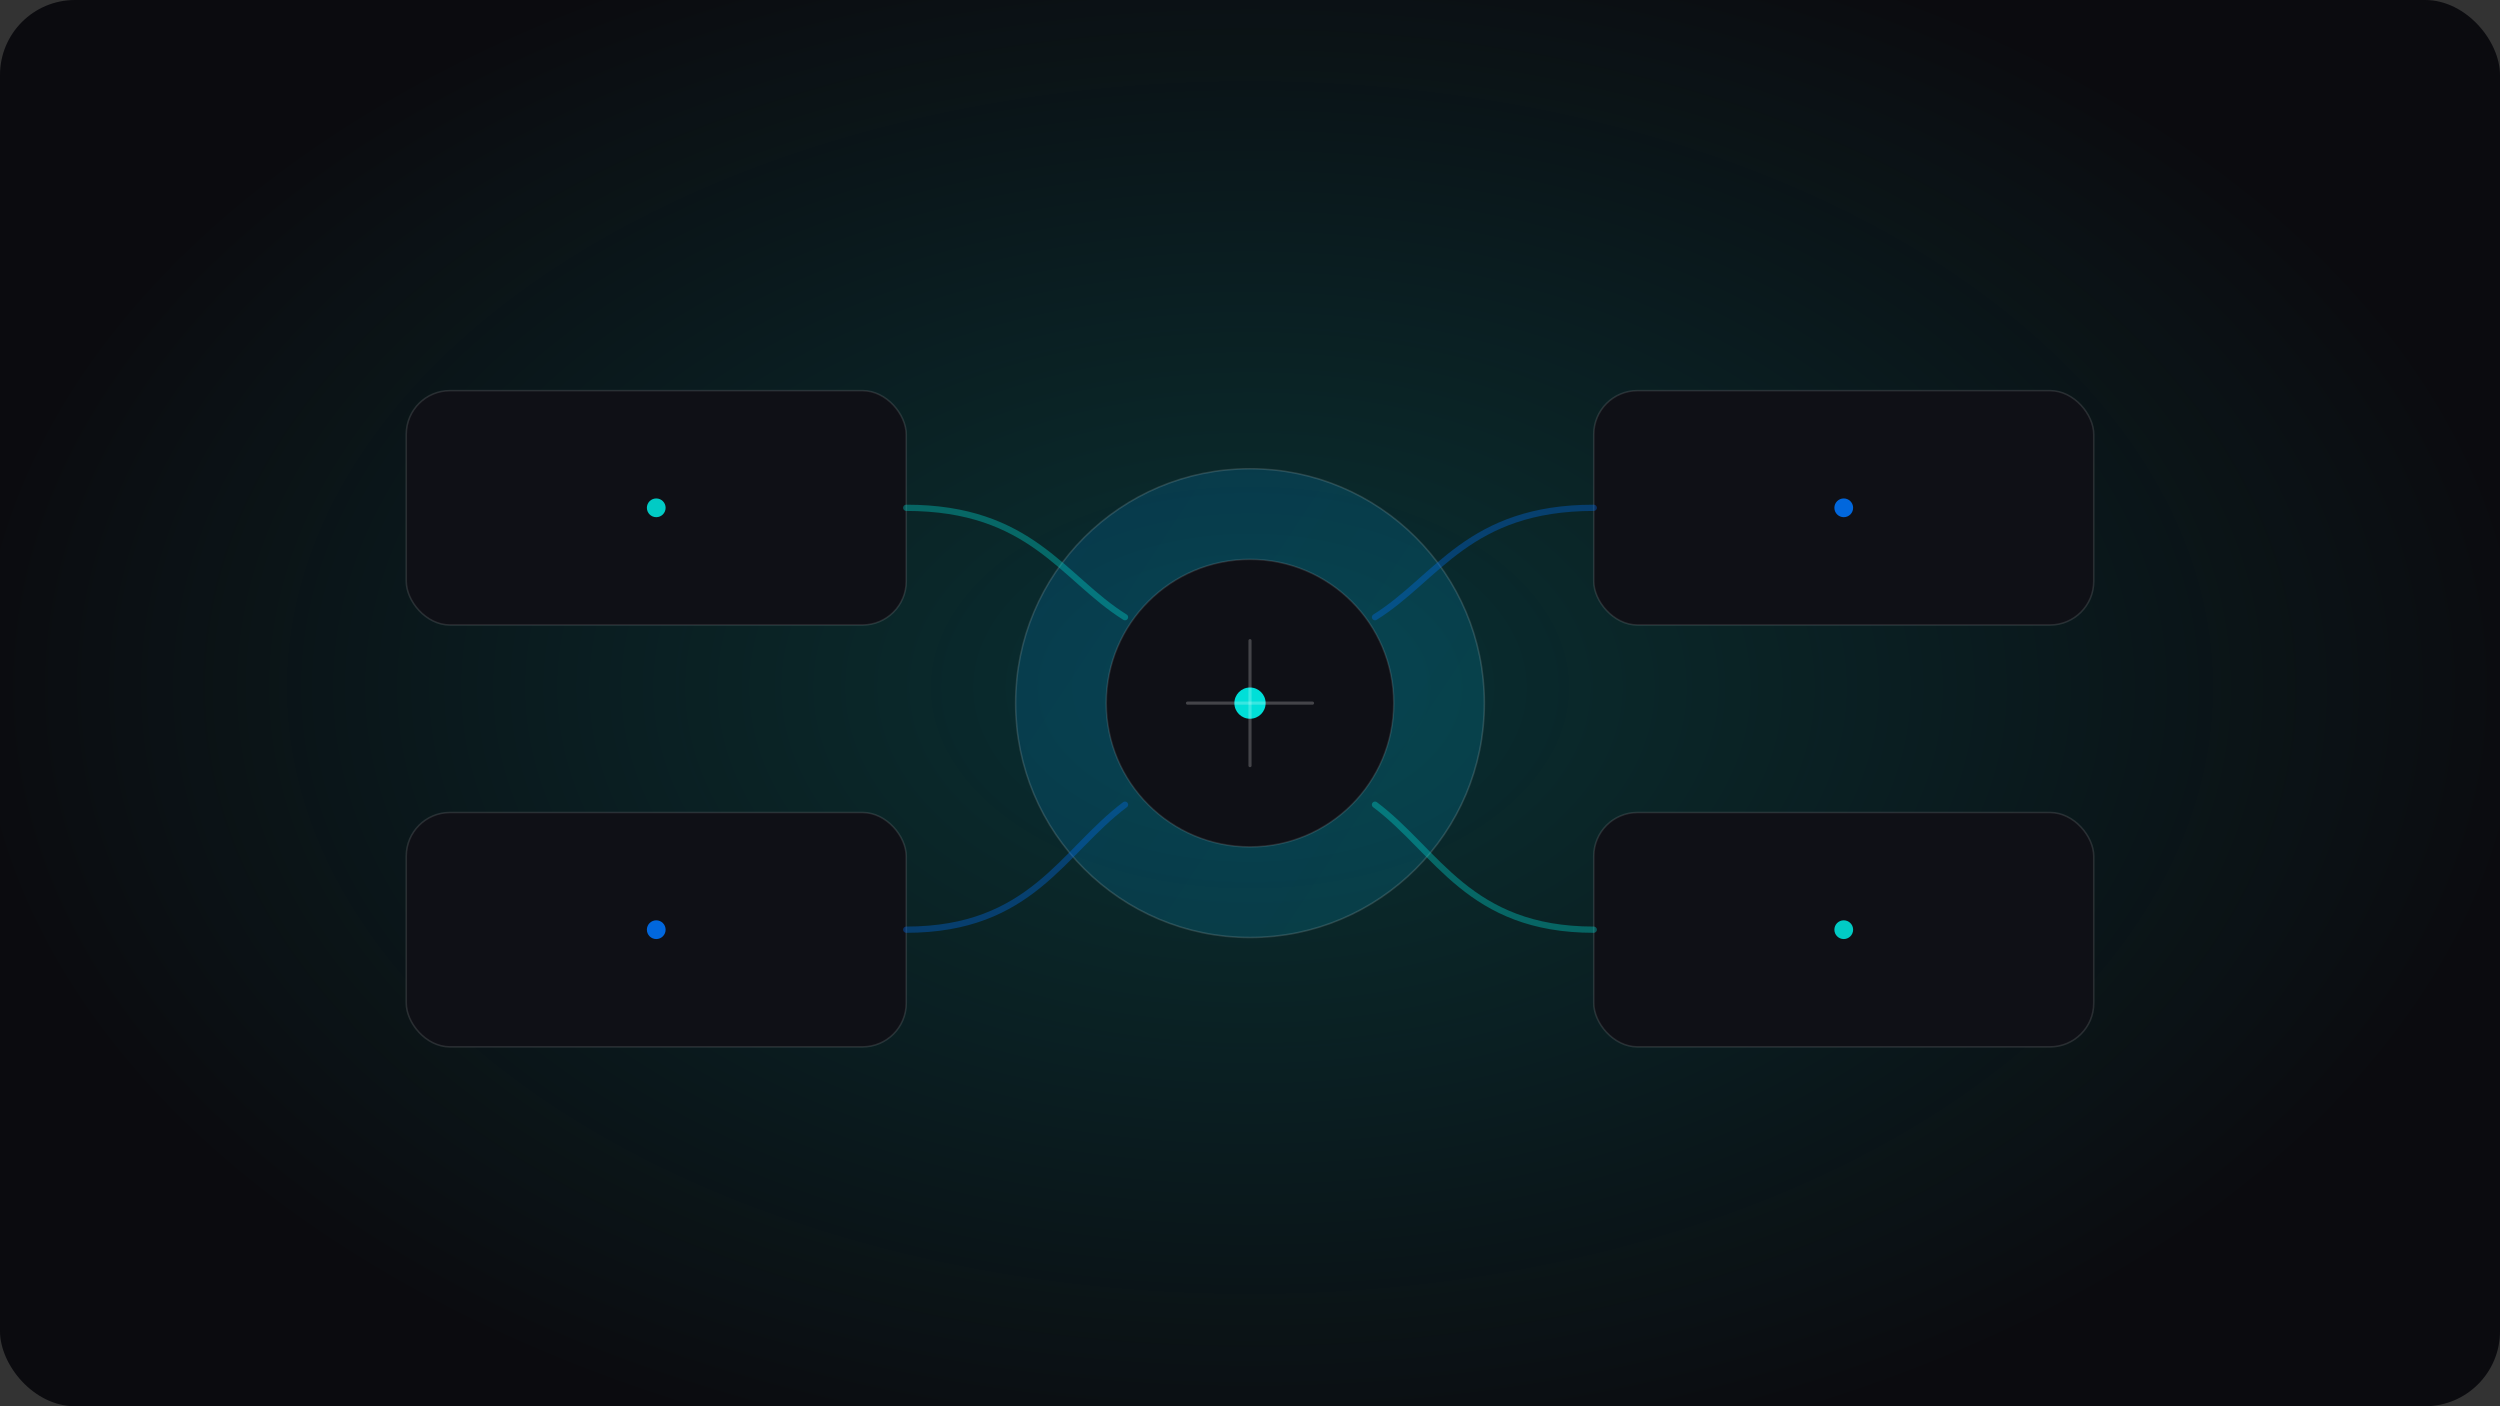 <svg width="1600" height="900" viewBox="0 0 1600 900" fill="none" xmlns="http://www.w3.org/2000/svg">
  <rect x="0" y="0" width="1600" height="900" fill="#333333" stroke="none"/>
  <defs>
    <radialGradient id="aGlow" cx="0" cy="0" r="1" gradientUnits="userSpaceOnUse" gradientTransform="translate(800 440) rotate(90) scale(520 820)">
      <stop stop-color="#00DFD8" stop-opacity="0.18" />
      <stop offset="1" stop-color="#00DFD8" stop-opacity="0" />
    </radialGradient>
    <linearGradient id="a1" x1="380" y1="180" x2="1260" y2="760" gradientUnits="userSpaceOnUse">
      <stop stop-color="#0070F3" stop-opacity="0.18" />
      <stop offset="1" stop-color="#00DFD8" stop-opacity="0.16" />
    </linearGradient>
  </defs>

  <rect width="1600" height="900" rx="48" fill="#0B0B0F" />
  <rect width="1600" height="900" rx="48" fill="url(#aGlow)" />

  <!-- Central "copilot" node -->
  <g>
    <circle cx="800" cy="450" r="150" fill="url(#a1)" stroke="#FFFFFF" stroke-opacity="0.14" />
    <circle cx="800" cy="450" r="92" fill="#0F1016" stroke="#FFFFFF" stroke-opacity="0.12" />
    <circle cx="800" cy="450" r="10" fill="#00DFD8" />
    <path d="M760 450H840" stroke="#FFFFFF" stroke-opacity="0.22" stroke-width="2" stroke-linecap="round" />
    <path d="M800 410V490" stroke="#FFFFFF" stroke-opacity="0.22" stroke-width="2" stroke-linecap="round" />
  </g>

  <!-- Connected platform modules -->
  <g>
    <rect x="260" y="250" width="320" height="150" rx="28" fill="#0F1016" stroke="#FFFFFF" stroke-opacity="0.12" />
    <rect x="1020" y="250" width="320" height="150" rx="28" fill="#0F1016" stroke="#FFFFFF" stroke-opacity="0.12" />
    <rect x="260" y="520" width="320" height="150" rx="28" fill="#0F1016" stroke="#FFFFFF" stroke-opacity="0.12" />
    <rect x="1020" y="520" width="320" height="150" rx="28" fill="#0F1016" stroke="#FFFFFF" stroke-opacity="0.12" />
  </g>

  <!-- Wires -->
  <g>
    <path d="M580 325C660 325 680 370 720 395" stroke="#00DFD8" stroke-opacity="0.35" stroke-width="4" stroke-linecap="round" />
    <path d="M1020 325C940 325 920 370 880 395" stroke="#0070F3" stroke-opacity="0.35" stroke-width="4" stroke-linecap="round" />
    <path d="M580 595C660 595 680 545 720 515" stroke="#0070F3" stroke-opacity="0.35" stroke-width="4" stroke-linecap="round" />
    <path d="M1020 595C940 595 920 545 880 515" stroke="#00DFD8" stroke-opacity="0.35" stroke-width="4" stroke-linecap="round" />
  </g>

  <!-- Small glyphs -->
  <g opacity="0.9">
    <circle cx="420" cy="325" r="6" fill="#00DFD8" />
    <circle cx="1180" cy="325" r="6" fill="#0070F3" />
    <circle cx="420" cy="595" r="6" fill="#0070F3" />
    <circle cx="1180" cy="595" r="6" fill="#00DFD8" />
  </g>
</svg>
